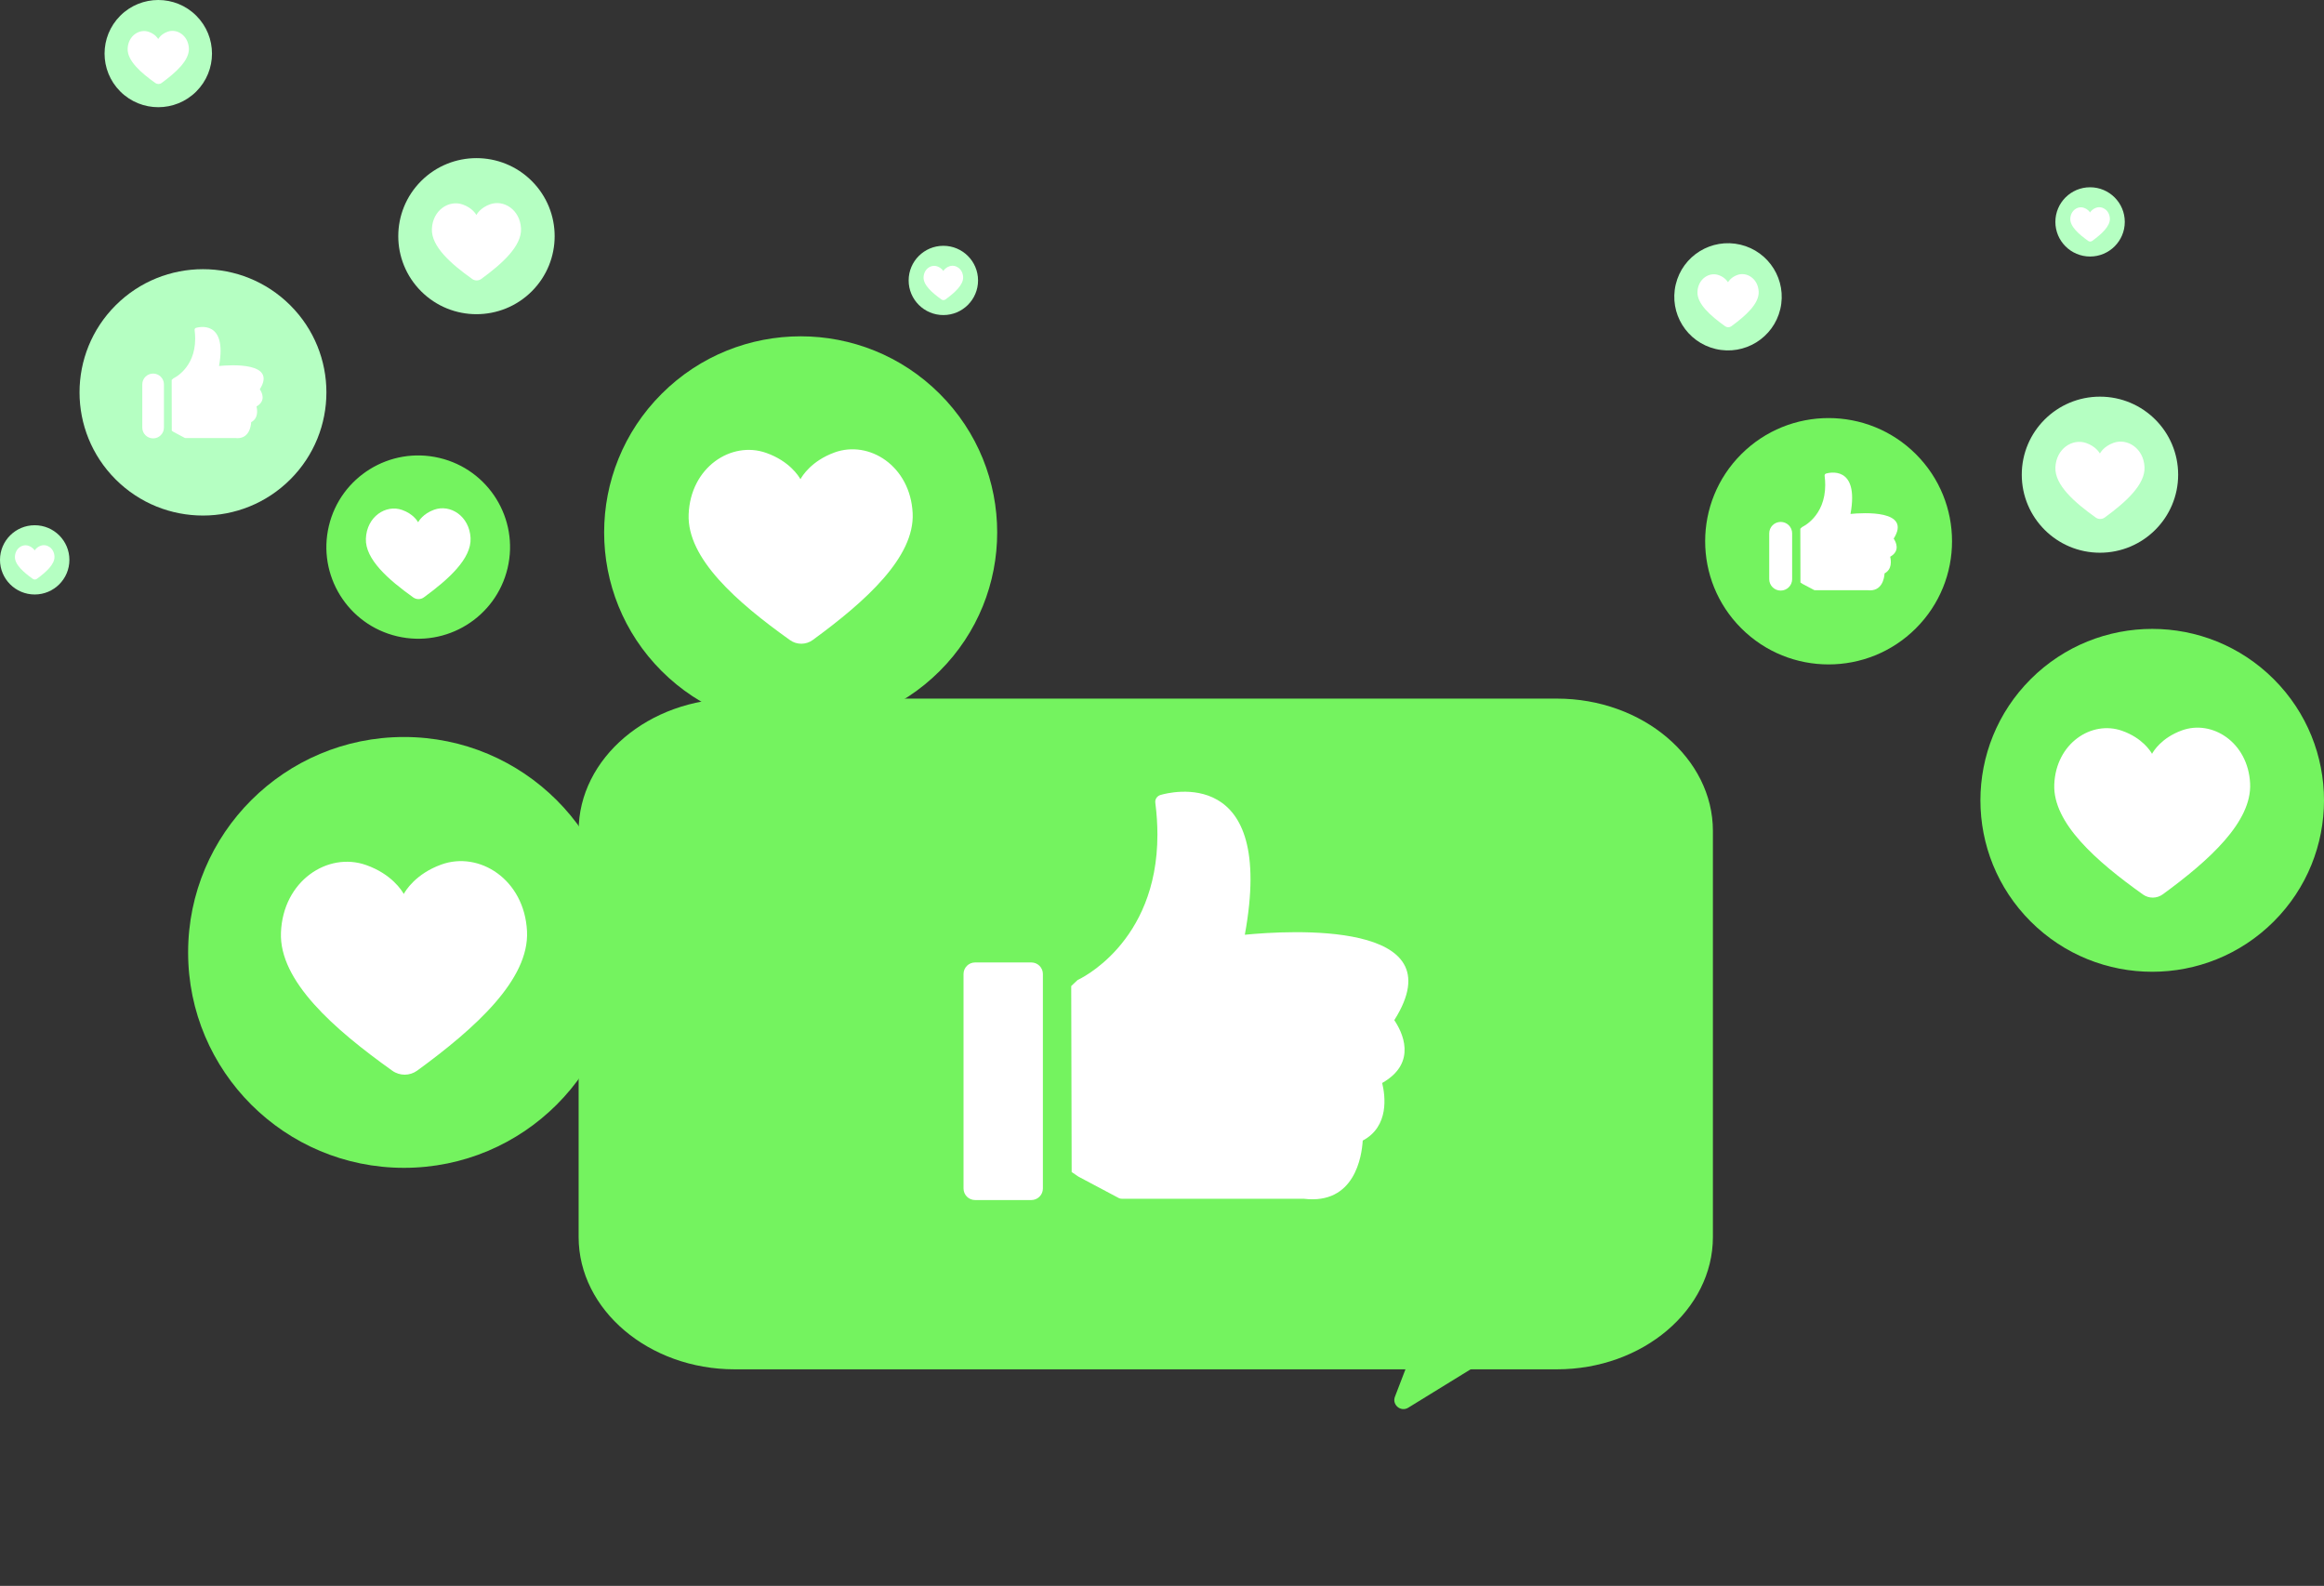 <svg width="255" height="174" viewBox="0 0 255 174" fill="none" xmlns="http://www.w3.org/2000/svg">
<rect x="0" y="0" width="255" height="174" fill="#333333" stroke="none"/>
<g clip-path="url(#clip0_1898_1415)">
<path d="M249.48 101.111C256.841 93.766 256.841 81.856 249.48 74.51C242.118 67.164 230.183 67.164 222.821 74.51C215.46 81.856 215.46 93.766 222.821 101.111C230.183 108.457 242.118 108.457 249.48 101.111Z" fill="#74F35F"/>
<path d="M246.893 85.956C246.668 81.432 242.719 78.925 239.391 80.143C237.164 80.957 236.286 82.419 236.13 82.707C235.973 82.421 235.077 80.969 232.84 80.179C229.5 79 225.579 81.551 225.404 86.077C225.242 90.297 230.007 94.489 235.131 98.139C235.782 98.604 236.659 98.598 237.305 98.127C242.386 94.419 247.103 90.172 246.893 85.954V85.956Z" fill="white"/>
<path d="M210.219 68.94C215.508 63.662 215.508 55.105 210.219 49.828C204.93 44.55 196.354 44.55 191.065 49.828C185.776 55.105 185.776 63.662 191.065 68.94C196.354 74.218 204.93 74.218 210.219 68.94Z" fill="#74F35F"/>
<path d="M195.385 64.797C194.69 64.797 194.127 64.236 194.127 63.542V58.52C194.127 57.826 194.69 57.264 195.385 57.264C196.08 57.264 196.643 57.826 196.643 58.52V63.542C196.643 64.236 196.08 64.797 195.385 64.797Z" fill="white"/>
<path d="M207.784 59.094C208.025 59.45 208.54 60.439 207.399 61.085C207.499 61.493 207.629 62.463 206.783 62.911C206.753 63.401 206.533 64.953 204.913 64.756H199.148C199.102 64.756 199.059 64.744 199.023 64.721L197.768 64.056C197.696 64.008 197.625 63.959 197.553 63.909C197.549 61.943 197.545 59.977 197.539 58.013C197.607 57.95 197.674 57.886 197.741 57.822C197.751 57.818 200.272 56.689 200.272 53.212C200.272 52.895 200.251 52.557 200.206 52.2C200.192 52.084 200.268 51.979 200.382 51.952C200.62 51.883 204.036 50.967 203.045 56.388C204.432 56.253 209.794 55.916 207.784 59.097V59.094Z" fill="white"/>
<path d="M230.418 60.643C235.156 60.643 238.997 56.81 238.997 52.082C238.997 47.353 235.156 43.52 230.418 43.52C225.679 43.52 221.838 47.353 221.838 52.082C221.838 56.81 225.679 60.643 230.418 60.643Z" fill="#B5FFC2"/>
<path d="M235.307 51.237C235.204 49.179 233.407 48.038 231.893 48.592C230.879 48.962 230.48 49.628 230.409 49.758C230.337 49.629 229.93 48.968 228.912 48.609C227.391 48.073 225.608 49.234 225.527 51.294C225.454 53.215 227.623 55.123 229.954 56.783C230.25 56.994 230.649 56.993 230.944 56.778C233.257 55.09 235.403 53.157 235.307 51.237Z" fill="white"/>
<path d="M195.341 33.916C196.088 30.755 194.127 27.588 190.959 26.842C187.791 26.096 184.617 28.053 183.869 31.214C183.122 34.375 185.084 37.542 188.251 38.289C191.419 39.035 194.593 37.077 195.341 33.916Z" fill="#B5FFC2"/>
<path d="M192.97 31.988C192.9 30.574 191.664 29.79 190.625 30.17C189.928 30.425 189.653 30.882 189.605 30.972C189.556 30.884 189.275 30.429 188.577 30.183C187.532 29.814 186.307 30.612 186.253 32.026C186.202 33.346 187.693 34.657 189.294 35.798C189.497 35.943 189.772 35.941 189.973 35.794C191.561 34.634 193.036 33.307 192.971 31.988H192.97Z" fill="white"/>
<path d="M44.327 128.132C57.408 128.132 68.012 117.551 68.012 104.497C68.012 91.444 57.408 80.862 44.327 80.862C31.245 80.862 20.641 91.444 20.641 104.497C20.641 117.551 31.245 128.132 44.327 128.132Z" fill="#74F35F"/>
<path d="M57.826 102.168C57.542 96.484 52.58 93.335 48.4 94.863C45.602 95.886 44.498 97.724 44.303 98.085C44.105 97.726 42.979 95.9 40.17 94.91C35.972 93.428 31.046 96.634 30.827 102.322C30.623 107.624 36.612 112.891 43.047 117.478C43.865 118.062 44.968 118.055 45.78 117.463C52.164 112.804 58.091 107.468 57.826 102.168Z" fill="white"/>
<path d="M103.101 73.632C111.522 65.229 111.522 51.605 103.101 43.202C94.68 34.798 81.026 34.798 72.605 43.202C64.184 51.605 64.184 65.229 72.605 73.632C81.026 82.035 94.68 82.035 103.101 73.632Z" fill="#74F35F"/>
<path d="M100.141 56.296C99.883 51.122 95.366 48.254 91.559 49.646C89.012 50.578 88.006 52.251 87.829 52.579C87.648 52.252 86.623 50.59 84.066 49.688C80.245 48.34 75.76 51.257 75.561 56.436C75.375 61.264 80.827 66.058 86.686 70.235C87.431 70.765 88.435 70.76 89.174 70.221C94.986 65.978 100.382 61.122 100.141 56.296Z" fill="white"/>
<path d="M31.848 52.606C37.137 47.328 37.137 38.771 31.848 33.493C26.558 28.215 17.983 28.215 12.694 33.493C7.405 38.771 7.405 47.328 12.694 52.606C17.983 57.884 26.558 57.884 31.848 52.606Z" fill="#B5FFC2"/>
<path d="M16.801 48.098C16.145 48.098 15.613 47.568 15.613 46.913V42.172C15.613 41.518 16.145 40.987 16.801 40.987C17.456 40.987 17.988 41.518 17.988 42.172V46.913C17.988 47.568 17.456 48.098 16.801 48.098Z" fill="white"/>
<path d="M28.509 42.714C28.736 43.05 29.222 43.983 28.145 44.594C28.239 44.98 28.362 45.894 27.562 46.318C27.534 46.779 27.327 48.246 25.797 48.059H20.355C20.311 48.059 20.271 48.046 20.236 48.025L19.052 47.396C18.984 47.351 18.916 47.304 18.849 47.258C18.844 45.402 18.84 43.547 18.836 41.691C18.899 41.631 18.963 41.572 19.026 41.511C19.035 41.507 21.417 40.441 21.417 37.158C21.417 36.859 21.397 36.541 21.353 36.203C21.339 36.095 21.412 35.995 21.52 35.969C21.744 35.903 24.969 35.039 24.033 40.156C25.343 40.028 30.404 39.711 28.507 42.713L28.509 42.714Z" fill="white"/>
<path d="M58.347 31.965C61.697 28.621 61.697 23.201 58.347 19.857C54.996 16.514 49.564 16.514 46.213 19.857C42.863 23.201 42.863 28.621 46.213 31.965C49.564 35.308 54.996 35.308 58.347 31.965Z" fill="#B5FFC2"/>
<path d="M57.168 25.066C57.065 23.008 55.269 21.866 53.754 22.421C52.74 22.791 52.341 23.456 52.271 23.587C52.199 23.458 51.791 22.797 50.773 22.438C49.253 21.902 47.469 23.062 47.389 25.123C47.315 27.044 49.484 28.952 51.815 30.612C52.111 30.823 52.51 30.822 52.805 30.607C55.118 28.919 57.264 26.986 57.168 25.066Z" fill="white"/>
<path d="M21.535 10.039C23.836 7.742 23.836 4.019 21.535 1.722C19.233 -0.574 15.502 -0.574 13.2 1.722C10.899 4.019 10.899 7.742 13.2 10.039C15.502 12.336 19.233 12.336 21.535 10.039Z" fill="#B5FFC2"/>
<path d="M20.724 5.301C20.653 3.887 19.418 3.103 18.379 3.483C17.682 3.738 17.407 4.195 17.359 4.285C17.31 4.196 17.029 3.742 16.331 3.495C15.286 3.127 14.061 3.925 14.007 5.339C13.956 6.659 15.447 7.969 17.047 9.11C17.251 9.255 17.526 9.254 17.727 9.106C19.315 7.946 20.79 6.619 20.725 5.301H20.724Z" fill="white"/>
<path d="M55.695 62.335C56.973 56.93 53.619 51.515 48.203 50.24C42.787 48.964 37.36 52.311 36.082 57.716C34.804 63.12 38.158 68.535 43.574 69.811C48.99 71.086 54.417 67.739 55.695 62.335Z" fill="#74F35F"/>
<path d="M51.633 59.036C51.512 56.619 49.402 55.279 47.622 55.929C46.432 56.364 45.962 57.146 45.879 57.3C45.795 57.148 45.317 56.371 44.121 55.949C42.335 55.318 40.24 56.682 40.147 59.101C40.059 61.357 42.608 63.597 45.345 65.549C45.693 65.796 46.161 65.793 46.507 65.542C49.223 63.559 51.744 61.291 51.632 59.035L51.633 59.036Z" fill="white"/>
<path d="M103.509 34.568C105.612 34.568 107.316 32.867 107.316 30.768C107.316 28.67 105.612 26.969 103.509 26.969C101.406 26.969 99.701 28.67 99.701 30.768C99.701 32.867 101.406 34.568 103.509 34.568Z" fill="#B5FFC2"/>
<path d="M105.679 30.394C105.634 29.481 104.836 28.974 104.163 29.221C103.713 29.385 103.536 29.681 103.505 29.738C103.472 29.681 103.292 29.388 102.841 29.227C102.165 28.99 101.374 29.505 101.339 30.419C101.306 31.272 102.268 32.118 103.303 32.857C103.434 32.951 103.612 32.95 103.743 32.854C104.77 32.105 105.722 31.247 105.679 30.395V30.394Z" fill="white"/>
<path d="M3.808 65.226C5.91 65.226 7.615 63.525 7.615 61.427C7.615 59.329 5.91 57.628 3.808 57.628C1.705 57.628 0 59.329 0 61.427C0 63.525 1.705 65.226 3.808 65.226Z" fill="#B5FFC2"/>
<path d="M5.978 61.053C5.933 60.139 5.135 59.633 4.462 59.879C4.012 60.044 3.835 60.339 3.804 60.397C3.771 60.339 3.591 60.047 3.139 59.886C2.464 59.648 1.673 60.163 1.638 61.078C1.605 61.931 2.567 62.776 3.602 63.515C3.733 63.609 3.911 63.608 4.042 63.512C5.069 62.764 6.02 61.905 5.978 61.054V61.053Z" fill="white"/>
<path d="M229.333 28.145C231.436 28.145 233.141 26.444 233.141 24.346C233.141 22.248 231.436 20.547 229.333 20.547C227.23 20.547 225.525 22.248 225.525 24.346C225.525 26.444 227.23 28.145 229.333 28.145Z" fill="#B5FFC2"/>
<path d="M231.504 23.972C231.458 23.058 230.66 22.552 229.988 22.798C229.538 22.963 229.36 23.258 229.329 23.316C229.297 23.258 229.116 22.965 228.665 22.805C227.989 22.567 227.198 23.082 227.163 23.997C227.13 24.85 228.092 25.695 229.127 26.434C229.258 26.529 229.436 26.527 229.567 26.431C230.594 25.683 231.546 24.824 231.504 23.973V23.972Z" fill="white"/>
<path d="M187.948 91.169V135.72C187.948 143.706 180.247 150.239 170.836 150.239H150.048H130.5H107.15H80.603C71.191 150.239 63.49 143.706 63.49 135.72V91.169C63.49 83.184 71.191 76.65 80.603 76.65H170.836C180.247 76.65 187.948 83.184 187.948 91.169Z" fill="#74F35F"/>
<path d="M113.162 105.598H106.992C106.291 105.598 105.723 106.165 105.723 106.864V130.399C105.723 131.099 106.291 131.666 106.992 131.666H113.162C113.862 131.666 114.431 131.099 114.431 130.399V106.864C114.431 106.165 113.862 105.598 113.162 105.598Z" fill="white"/>
<path d="M152.989 111.93C153.821 113.161 155.605 116.583 151.658 118.822C152.002 120.234 152.453 123.589 149.525 125.142C149.424 126.836 148.661 132.209 143.053 131.524H123.104C122.944 131.524 122.796 131.479 122.671 131.401L118.329 129.096C118.082 128.929 117.834 128.76 117.586 128.591C117.57 121.79 117.555 114.988 117.539 108.187C117.772 107.966 118.006 107.746 118.239 107.525C118.271 107.511 126.997 103.605 126.997 91.572C126.997 90.474 126.925 89.308 126.766 88.069C126.715 87.671 126.983 87.305 127.377 87.211C128.2 86.97 140.021 83.801 136.588 102.558C141.391 102.089 159.943 100.928 152.989 111.93Z" fill="white"/>
<path d="M154.517 154.451L161.991 149.852C162.85 149.323 162.475 148 161.467 148H155.76C155.346 148 154.975 148.255 154.826 148.641L153.06 153.241C152.717 154.133 153.703 154.952 154.517 154.451Z" fill="#74F35F"/>
</g>
<defs>
<clipPath id="clip0_1898_1415">
<rect width="255" height="174" fill="white"/>
</clipPath>
</defs>
</svg>
